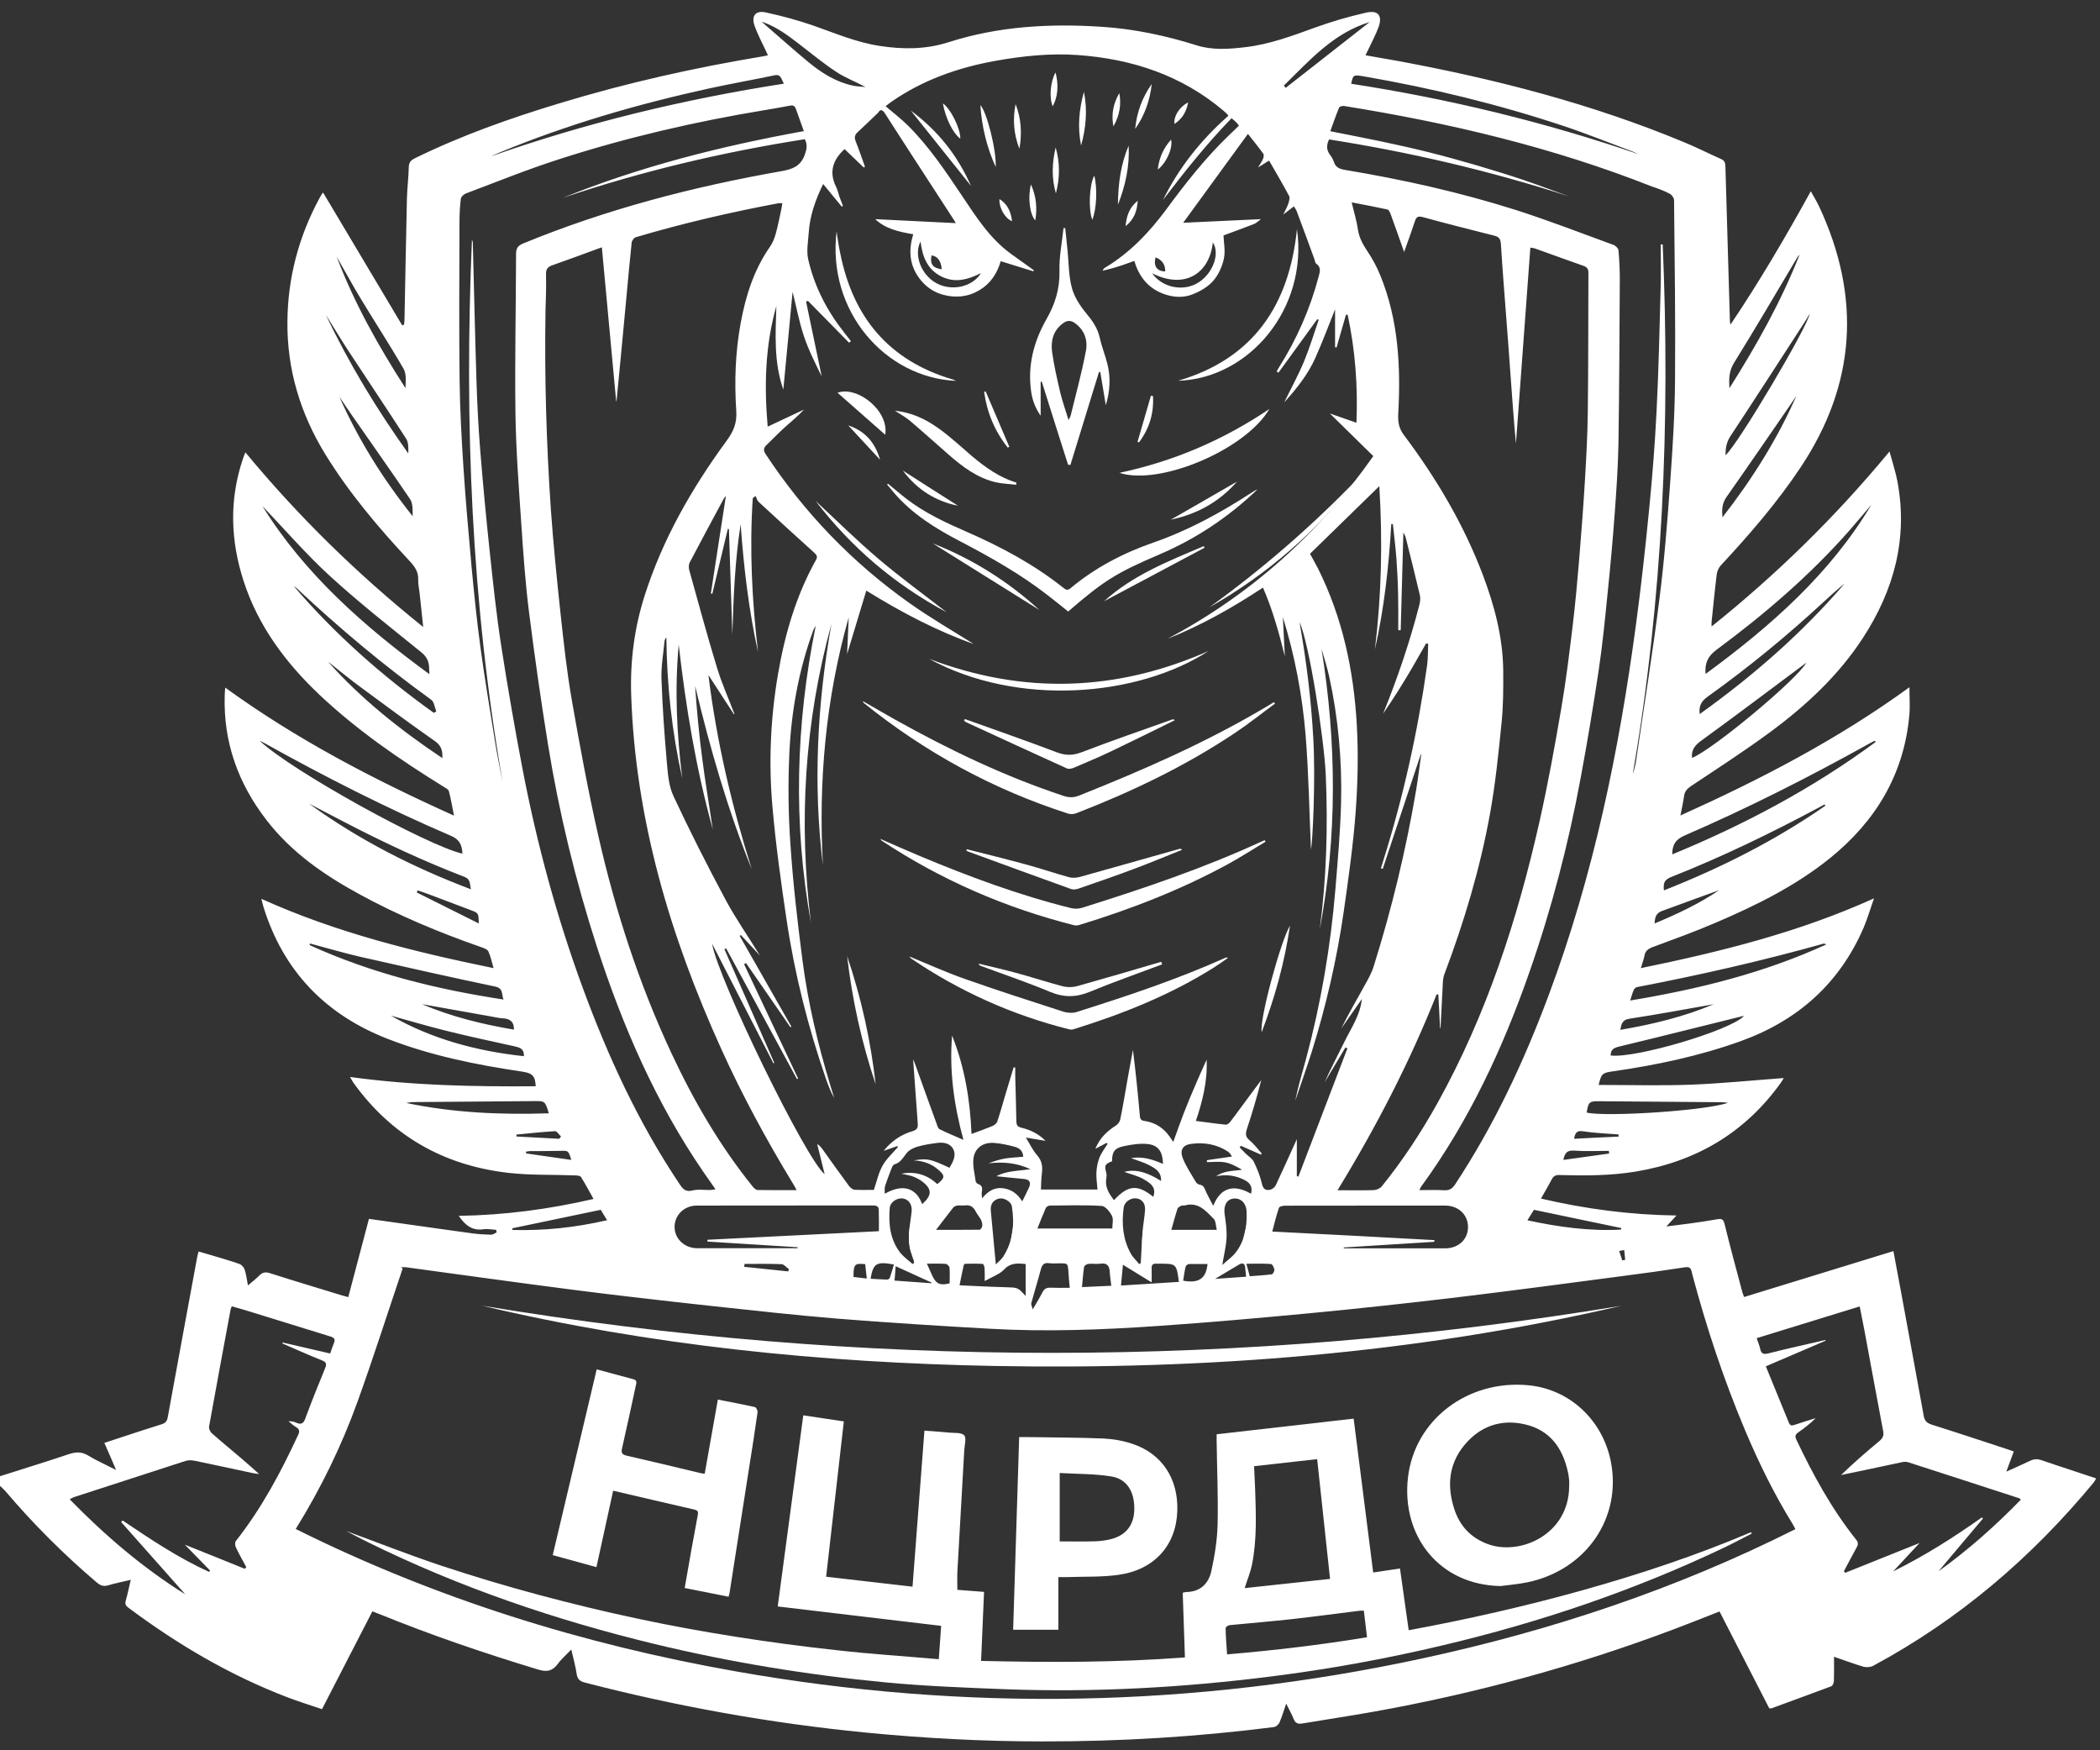 <?xml version="1.0" encoding="UTF-8"?> <svg xmlns="http://www.w3.org/2000/svg" viewBox="0 0 81.6 68" fill="none"><rect x="0" y="0" width="81.6" height="68" fill="#333333" stroke="none"/><path d="M79.337 56.733C79.166 56.672 79.024 56.682 78.867 56.761C78.587 56.897 78.302 57.019 77.96 57.174C78.074 56.874 78.16 56.635 78.25 56.391C78.169 56.362 78.103 56.339 78.036 56.316C77.048 55.992 76.061 55.663 75.064 55.349C74.874 55.288 74.784 55.204 74.75 55.006C74.465 53.425 74.171 51.84 73.881 50.258C73.782 49.714 73.677 49.174 73.573 48.607C71.621 49.207 69.698 49.799 67.77 50.39C67.742 50.31 67.723 50.268 67.708 50.221C67.471 49.329 67.229 48.443 67.01 47.546C66.967 47.368 66.896 47.34 66.735 47.368C66.369 47.434 66.004 47.485 65.633 47.537C65.363 47.574 65.087 47.607 64.75 47.649C64.907 47.481 65.006 47.373 65.144 47.223C63.335 47.199 61.607 46.969 59.878 46.566C60.03 46.293 60.172 46.059 60.296 45.82C60.362 45.693 60.443 45.646 60.59 45.651C61.588 45.679 62.585 45.679 63.572 45.515C65.913 45.125 67.803 44.004 69.185 42.085C69.237 42.015 69.28 41.935 69.313 41.883C68.102 41.972 66.906 42.094 65.709 42.141C64.512 42.184 63.316 42.151 62.119 42.151C62.219 41.719 62.262 41.681 62.656 41.625C64.356 41.381 66.032 41.029 67.646 40.447C69.869 39.645 71.488 38.195 72.419 36.032C72.566 35.685 72.671 35.319 72.818 34.902C69.883 36.229 66.858 36.975 63.758 37.613C63.815 37.421 63.872 37.276 63.9 37.126C63.933 36.943 64.043 36.863 64.214 36.797C65.035 36.492 65.857 36.197 66.664 35.849C68.235 35.178 69.764 34.423 71.099 33.348C72.879 31.913 73.981 30.092 74.19 27.798C74.223 27.451 74.195 27.103 74.195 26.7C71.407 28.727 68.421 30.275 65.296 31.683C65.353 31.397 65.405 31.162 65.439 30.923C65.462 30.745 65.557 30.646 65.705 30.543C66.74 29.853 67.789 29.177 68.786 28.441C70.173 27.418 71.431 26.25 72.381 24.795C73.596 22.932 74.143 20.92 73.729 18.705C73.658 18.33 73.535 17.964 73.421 17.541C71.327 20.075 69.043 22.308 66.507 24.34C66.507 24.251 66.502 24.204 66.507 24.162C66.573 23.547 66.63 22.932 66.706 22.322C66.721 22.2 66.778 22.064 66.858 21.975C67.979 20.769 69.052 19.531 69.964 18.161C72.125 14.919 72.324 11.536 70.69 8.031C70.6 7.838 70.486 7.651 70.363 7.43C69.375 9.223 68.364 10.944 67.243 12.61C67.215 12.512 67.215 12.418 67.215 12.329C67.157 10.367 67.1 8.406 67.044 6.445C67.039 6.309 67.001 6.234 66.873 6.177C66.388 5.962 65.918 5.722 65.429 5.521C61.858 4.038 58.135 3.076 54.337 2.372C53.919 2.297 53.501 2.222 53.059 2.147C53.111 2.044 53.145 1.969 53.183 1.894C53.311 1.617 53.458 1.349 53.563 1.063C53.729 0.613 53.558 0.383 53.083 0.491C52.399 0.646 51.725 0.843 51.07 1.082C50.191 1.401 49.322 1.725 48.387 1.833C47.755 1.908 47.109 1.955 46.502 1.762C45.291 1.382 44.061 1.12 42.793 1.04C40.78 0.908 38.79 1.021 36.858 1.64C35.96 1.927 35.072 1.922 34.165 1.781C33.277 1.645 32.456 1.293 31.615 0.998C31.008 0.786 30.381 0.618 29.749 0.481C29.36 0.397 29.189 0.618 29.317 0.993C29.426 1.307 29.588 1.608 29.73 1.913C29.763 1.988 29.797 2.058 29.839 2.147C29.759 2.166 29.711 2.175 29.668 2.185C26.985 2.63 24.336 3.222 21.734 4.015C19.815 4.596 17.925 5.263 16.121 6.149C15.955 6.229 15.888 6.318 15.884 6.497C15.874 6.905 15.822 7.308 15.812 7.712C15.774 9.284 15.751 10.855 15.717 12.427C15.717 12.488 15.708 12.554 15.698 12.615C15.675 12.624 15.651 12.629 15.627 12.638C14.606 10.921 13.581 9.204 12.555 7.482C12.536 7.505 12.517 7.519 12.507 7.538C12.474 7.59 12.441 7.646 12.412 7.702C11.605 9.199 11.183 10.794 11.168 12.488C11.149 14.346 11.667 16.063 12.64 17.649C13.571 19.16 14.711 20.507 15.922 21.802C16.116 22.013 16.263 22.215 16.249 22.515C16.244 22.707 16.292 22.904 16.311 23.097C16.354 23.495 16.396 23.899 16.444 24.359C13.884 22.304 11.6 20.07 9.535 17.574C9.487 17.692 9.459 17.762 9.435 17.837C8.903 19.423 8.956 21.004 9.468 22.581C10.033 24.321 11.097 25.747 12.417 26.996C13.88 28.375 15.527 29.506 17.232 30.562C17.308 30.609 17.422 30.665 17.441 30.735C17.522 31.031 17.569 31.336 17.641 31.688C14.511 30.28 11.525 28.727 8.751 26.714C8.742 26.85 8.732 26.935 8.732 27.019C8.675 28.826 9.25 30.43 10.352 31.856C11.311 33.104 12.574 33.982 13.941 34.728C15.466 35.563 17.066 36.229 18.709 36.802C18.809 36.835 18.942 36.886 18.975 36.961C19.065 37.154 19.108 37.37 19.179 37.613C16.074 36.975 13.049 36.229 10.157 34.92C10.19 35.056 10.214 35.155 10.242 35.249C11.012 37.721 12.64 39.415 15.057 40.358C16.734 41.01 18.491 41.367 20.271 41.63C20.684 41.691 20.794 41.789 20.817 42.202C18.415 42.221 16.017 42.174 13.6 41.841C13.661 41.939 13.695 42.01 13.737 42.071C15.205 44.112 17.213 45.266 19.716 45.562C20.585 45.665 21.468 45.632 22.346 45.665C22.427 45.67 22.546 45.674 22.574 45.726C22.745 45.993 22.892 46.275 23.063 46.58C21.325 46.983 19.597 47.209 17.826 47.237C18.073 47.598 18.343 47.823 18.785 47.758C18.946 47.734 19.113 47.771 19.279 47.781C19.284 47.814 19.293 47.847 19.298 47.88C19.227 47.912 19.155 47.969 19.084 47.969C18.842 47.964 18.595 47.95 18.353 47.917C17.413 47.79 16.472 47.654 15.537 47.523C15.133 47.467 14.73 47.41 14.336 47.354C14.065 48.386 13.799 49.386 13.533 50.394C13.424 50.366 13.367 50.352 13.305 50.333C12.36 50.042 11.415 49.761 10.48 49.461C10.309 49.409 10.2 49.432 10.081 49.55C9.953 49.681 9.806 49.794 9.635 49.939C9.587 49.705 9.568 49.508 9.506 49.325C9.478 49.24 9.392 49.141 9.312 49.109C8.956 48.982 8.59 48.879 8.229 48.771C8.058 48.719 7.892 48.672 7.716 48.621C7.693 48.719 7.669 48.785 7.659 48.856C7.279 50.92 6.895 52.984 6.52 55.053C6.491 55.222 6.42 55.293 6.263 55.34C5.746 55.499 5.228 55.673 4.71 55.842C4.497 55.912 4.283 55.982 4.055 56.058C4.207 56.4 4.345 56.719 4.511 57.109C4.103 56.902 3.751 56.747 3.428 56.55C3.172 56.395 2.949 56.405 2.678 56.494C1.79 56.794 0.893 57.066 0 57.352C0 57.479 0 57.601 0 57.728C0.066 57.794 0.138 57.85 0.199 57.92C1.292 59.206 2.479 60.393 3.766 61.486C3.908 61.603 4.027 61.646 4.212 61.589C4.487 61.505 4.767 61.453 5.081 61.378C5.01 61.674 4.962 61.922 4.891 62.171C4.848 62.307 4.877 62.378 4.991 62.462C6.9 63.888 8.937 65.089 11.173 65.943C11.61 66.112 12.061 66.248 12.512 66.403C13.177 65.113 13.818 63.86 14.469 62.603C14.583 62.65 14.677 62.683 14.772 62.72C16.781 63.537 18.837 64.235 20.912 64.864C21.254 64.967 21.463 64.925 21.672 64.648C21.814 64.451 22.004 64.292 22.199 64.086C22.28 64.442 22.365 64.738 22.408 65.038C22.436 65.244 22.541 65.32 22.731 65.371C26.306 66.295 29.934 66.948 33.614 67.309C35.908 67.534 38.206 67.656 40.509 67.656C43.52 67.661 46.516 67.478 49.503 67.098C49.583 67.088 49.688 66.994 49.721 66.91C49.816 66.694 49.883 66.464 49.977 66.187C50.091 66.422 50.196 66.596 50.267 66.783C50.334 66.961 50.448 66.985 50.614 66.957C51.535 66.802 52.456 66.666 53.373 66.502C57.357 65.789 61.241 64.728 65.021 63.306C65.614 63.081 66.208 62.847 66.816 62.607C67.466 63.874 68.107 65.122 68.748 66.37C68.791 66.37 68.815 66.375 68.834 66.37C69.612 66.084 70.386 65.803 71.161 65.512C71.213 65.493 71.255 65.38 71.26 65.31C71.27 65.01 71.265 64.709 71.265 64.367C71.678 64.508 72.039 64.644 72.404 64.752C72.519 64.784 72.671 64.775 72.775 64.724C76.123 62.926 78.943 60.51 81.351 57.601C81.389 57.554 81.412 57.503 81.45 57.437C80.729 57.193 80.03 56.972 79.337 56.733ZM67.376 14.102C68.202 12.774 68.991 11.423 69.793 10.076C69.831 10.011 69.869 9.945 69.926 9.894C69.209 11.719 68.25 13.422 67.2 15.083C67.181 14.74 67.177 14.426 67.376 14.102ZM67.233 16.955C68.202 15.486 69.157 14.004 70.116 12.526C70.182 12.422 70.249 12.315 70.32 12.188C70.239 12.704 67.528 17.274 67.048 17.687C67.048 17.41 67.086 17.185 67.233 16.955ZM67.077 19.324C67.927 18.114 68.767 16.889 69.608 15.669C69.674 15.571 69.736 15.472 69.803 15.378C69.057 17.072 68.074 18.63 66.93 20.098C66.906 19.822 66.906 19.573 67.077 19.324ZM66.692 25.25C68.563 23.866 70.325 22.355 71.863 20.61C72.153 20.281 72.433 19.939 72.718 19.606C71.108 22.304 68.8 24.331 66.274 26.184C66.236 25.762 66.365 25.494 66.692 25.25ZM66.341 27.076C67.917 25.949 69.413 24.725 70.833 23.411C71.108 23.158 71.384 22.904 71.678 22.67C70.026 24.593 68.131 26.25 66.046 27.742C66.008 27.427 66.108 27.244 66.341 27.076ZM66.127 28.76C67.419 27.826 68.691 26.86 69.973 25.907C70.035 25.86 70.092 25.818 70.187 25.747C69.836 26.395 66.54 29.135 65.747 29.445C65.714 29.121 65.871 28.943 66.127 28.76ZM14.027 11.62C14.573 12.526 15.152 13.408 15.679 14.323C15.798 14.524 15.765 14.815 15.755 15.078C14.706 13.45 13.766 11.78 13.082 9.973C13.4 10.522 13.699 11.081 14.027 11.62ZM13.524 13.61C14.274 14.754 15.038 15.89 15.779 17.039C15.879 17.194 15.869 17.41 15.865 17.616C14.644 15.909 13.562 14.126 12.664 12.235C12.954 12.695 13.229 13.159 13.524 13.61ZM13.186 15.411C13.348 15.65 13.505 15.895 13.671 16.129C14.426 17.218 15.195 18.297 15.936 19.395C16.05 19.564 16.031 19.822 16.036 20.056C14.891 18.625 13.927 17.086 13.186 15.411ZM12.84 22.398C13.97 23.43 15.181 24.378 16.373 25.344C16.572 25.508 16.658 25.673 16.672 25.907C16.677 25.982 16.681 26.062 16.686 26.193C14.146 24.335 11.843 22.308 10.2 19.667C11.069 20.572 11.9 21.539 12.84 22.398ZM11.411 22.768C11.453 22.801 11.506 22.829 11.544 22.867C13.191 24.41 14.92 25.86 16.753 27.183C16.871 27.268 16.89 27.484 16.952 27.638C16.919 27.657 16.89 27.676 16.857 27.695C14.853 26.264 13.02 24.645 11.411 22.768ZM17.189 29.454C15.542 28.352 14.036 27.155 12.745 25.705C13.172 26.043 13.595 26.39 14.036 26.714C14.986 27.418 15.936 28.117 16.9 28.793C17.137 28.962 17.204 29.144 17.189 29.454ZM63.15 48.945C63.112 48.954 63.074 48.959 63.036 48.968C62.998 48.846 62.96 48.724 62.917 48.602C62.984 48.588 63.045 48.579 63.112 48.565C63.126 48.691 63.136 48.818 63.15 48.945ZM62.998 47.711C62.993 47.729 62.993 47.748 62.988 47.771C61.768 47.837 60.571 47.673 59.351 47.41C59.446 47.251 59.527 47.124 59.603 47.002C60.742 47.241 61.868 47.476 62.998 47.711ZM60.747 45.064C60.804 44.783 60.899 44.684 61.17 44.703C61.616 44.736 62.067 44.712 62.513 44.712C62.518 44.745 62.523 44.783 62.528 44.816C61.944 44.895 61.36 44.98 60.747 45.064ZM61.165 44.243C61.208 43.999 61.279 43.915 61.516 43.952C61.972 44.023 62.433 44.037 62.893 44.074C62.893 44.102 62.893 44.131 62.893 44.159C62.324 44.182 61.754 44.21 61.165 44.243ZM62.143 42.784C63.724 42.798 65.31 42.807 66.892 42.822C66.977 42.822 67.058 42.836 67.143 42.845C66.246 43.159 62.385 43.399 61.654 43.225C61.716 42.812 61.759 42.779 62.143 42.784ZM62.585 41.006C62.585 40.795 62.689 40.715 62.903 40.663C64.484 40.283 66.065 39.884 67.642 39.495C67.68 39.485 67.718 39.481 67.77 39.467C67.262 40.03 63.53 41.132 62.585 41.006ZM62.96 40.011C63.003 39.776 63.041 39.622 63.311 39.579C64.408 39.411 65.495 39.209 66.588 39.016C65.439 39.5 64.223 39.795 62.96 40.011ZM70.861 36.661C70.876 36.656 70.89 36.666 70.971 36.689C68.525 37.811 65.985 38.43 63.344 38.871C63.397 38.707 63.43 38.58 63.482 38.463C63.501 38.416 63.558 38.36 63.61 38.35C66.046 37.881 68.468 37.332 70.861 36.661ZM64.294 35.877C64.304 35.638 64.346 35.474 64.589 35.389C65.324 35.127 66.056 34.845 66.797 34.587C66.023 35.113 65.178 35.507 64.294 35.877ZM64.655 34.592C64.622 34.278 64.688 34.169 64.964 34.062C66.92 33.288 68.805 32.373 70.657 31.383C70.738 31.34 70.819 31.298 70.899 31.251C70.909 31.27 70.918 31.284 70.928 31.303C68.976 32.659 66.868 33.719 64.655 34.592ZM65.467 32.457C67.927 31.392 70.311 30.182 72.647 28.882C72.713 28.844 72.785 28.811 72.851 28.779C72.86 28.793 72.875 28.811 72.884 28.826C70.448 30.622 67.794 32.035 64.978 33.194C64.978 32.814 65.116 32.607 65.467 32.457ZM64.893 7.533C64.968 7.576 65.049 7.693 65.049 7.773C65.073 10.1 65.106 12.432 65.087 14.759C65.078 16.073 64.997 17.382 64.902 18.691C64.793 20.225 64.674 21.759 64.479 23.28C64.218 25.367 63.881 27.451 63.577 29.534C63.549 29.717 63.506 29.9 63.444 30.078C64.617 23.256 64.902 16.392 64.608 9.495C64.584 9.495 64.555 9.495 64.532 9.495C64.532 10.072 64.546 10.649 64.527 11.226C64.484 12.803 64.451 14.384 64.37 15.96C64.308 17.222 64.209 18.484 64.085 19.742C63.938 21.253 63.772 22.763 63.568 24.274C62.912 29.182 61.915 34.02 60.172 38.678C59.213 41.245 58.059 43.718 56.54 46.017C56.426 46.19 56.312 46.256 56.103 46.242C55.799 46.223 55.491 46.237 55.153 46.237C55.187 46.167 55.201 46.125 55.229 46.092C57.086 43.544 58.396 40.724 59.427 37.773C60.291 35.305 60.947 32.786 61.421 30.219C61.678 28.835 61.911 27.441 62.119 26.053C62.267 25.058 62.366 24.058 62.466 23.059C62.571 22.036 62.665 21.009 62.741 19.981C62.808 19.052 62.874 18.123 62.889 17.199C62.922 15.083 62.927 12.962 62.941 10.841C62.941 10.466 62.922 10.091 62.889 9.72C62.879 9.645 62.775 9.542 62.689 9.513C61.436 9.054 60.187 8.57 58.914 8.162C56.739 7.472 54.512 6.975 52.257 6.6C52.062 6.567 51.901 6.506 51.834 6.299C51.806 6.206 51.753 6.112 51.692 6.032C51.549 5.844 51.526 5.657 51.644 5.417C54.812 5.915 57.917 6.642 60.961 7.627C60.372 7.416 59.788 7.191 59.19 6.989C58.577 6.783 57.96 6.595 57.342 6.412C56.73 6.234 56.117 6.065 55.5 5.91C54.873 5.755 54.246 5.614 53.615 5.483C52.993 5.352 52.366 5.234 51.692 5.098C51.806 4.784 51.91 4.479 52.034 4.179C52.053 4.136 52.167 4.108 52.228 4.118C56.322 4.775 60.334 5.722 64.19 7.247C64.437 7.327 64.674 7.416 64.893 7.533ZM49.436 47.847C49.517 47.542 49.593 47.227 49.697 46.922C49.712 46.875 49.849 46.842 49.935 46.842C51.412 46.838 52.893 46.838 54.37 46.838C54.964 46.838 55.557 46.838 56.151 46.838C56.668 46.838 57.038 47.185 57.043 47.668C57.043 48.152 56.673 48.499 56.155 48.499C54.845 48.499 53.529 48.499 52.219 48.499C52.214 48.489 52.214 48.475 52.209 48.466C53.382 48.391 54.56 48.32 55.733 48.245C55.733 48.222 55.737 48.198 55.737 48.18C53.634 48.062 51.545 47.954 49.436 47.847ZM45.514 47.781C45.604 47.471 45.671 47.213 45.756 46.955C45.775 46.904 45.856 46.866 45.918 46.838C45.951 46.824 45.998 46.842 46.036 46.833C46.563 46.683 46.858 47.049 47.162 47.354C47.247 47.443 47.242 47.626 47.28 47.781C46.678 47.781 46.112 47.781 45.514 47.781ZM46.92 49.109C46.867 49.672 46.578 49.869 45.975 49.756C46.003 49.573 46.027 49.39 46.07 49.212C46.079 49.17 46.15 49.114 46.198 49.109C46.435 49.104 46.678 49.109 46.92 49.109ZM40.31 47.729C40.424 47.448 40.523 47.19 40.637 46.932C40.656 46.885 40.742 46.838 40.794 46.838C41.464 46.833 42.138 46.81 42.807 46.852C42.955 46.861 43.126 47.077 43.206 47.237C43.273 47.363 43.221 47.556 43.221 47.729C42.261 47.729 41.302 47.729 40.31 47.729ZM43.182 49.953C42.788 49.972 42.432 49.986 42.043 50.005C42.071 49.723 42.086 49.47 42.124 49.221C42.133 49.174 42.223 49.109 42.285 49.104C42.442 49.085 42.603 49.118 42.755 49.095C43.011 49.057 43.107 49.17 43.121 49.409C43.13 49.573 43.159 49.737 43.182 49.953ZM41.568 50.033C41.293 50.033 41.05 50.038 40.808 50.028C40.661 50.024 40.576 50.075 40.509 50.202C40.405 50.408 40.281 50.61 40.129 50.873C40.101 50.751 40.058 50.681 40.072 50.629C40.191 50.197 40.324 49.77 40.438 49.339C40.485 49.16 40.547 49.043 40.766 49.076C40.899 49.095 41.031 49.081 41.169 49.081C41.492 49.081 41.492 49.081 41.516 49.414C41.525 49.606 41.544 49.789 41.568 50.033ZM42.993 45.749C43.002 45.693 43.002 45.627 42.988 45.571C42.907 45.275 42.931 45.224 43.211 45.116C43.211 44.755 43.301 44.605 43.672 44.529C43.98 44.464 44.313 44.412 44.621 44.45C45.02 44.501 45.181 44.759 45.191 45.219C44.792 45.045 44.398 44.919 43.947 44.994C44.204 45.092 44.45 45.158 44.669 45.275C44.887 45.393 45.134 45.524 45.115 45.881C44.64 45.581 44.165 45.397 43.686 45.529C43.909 45.613 44.204 45.674 44.45 45.82C44.783 46.012 44.92 46.167 44.816 46.5C44.204 46.007 43.842 46.031 43.287 46.627C43.078 46.359 42.921 46.097 42.993 45.749ZM44.493 46.997C44.479 47.26 44.427 47.523 44.403 47.786C44.37 48.213 44.351 48.64 44.327 49.067C44.308 49.081 44.289 49.099 44.27 49.114C44.156 48.973 44.013 48.846 43.933 48.691C43.629 48.138 43.581 47.537 43.662 46.922C43.69 46.697 43.919 46.542 44.137 46.556C44.36 46.575 44.507 46.739 44.493 46.997ZM43.634 49.137C44.004 49.362 44.355 49.578 44.75 49.822C44.75 49.592 44.754 49.432 44.75 49.278C44.745 49.151 44.787 49.085 44.925 49.095C44.963 49.099 45.006 49.095 45.044 49.095C45.714 49.095 45.714 49.095 45.808 49.803C45.072 49.85 44.336 49.897 43.558 49.944C43.586 49.648 43.61 49.395 43.634 49.137ZM46.901 45.149C47.133 45.149 47.375 45.116 47.603 45.158C47.831 45.2 48.05 45.322 48.263 45.444C47.912 45.501 47.556 45.477 47.261 45.698C47.655 45.613 48.031 45.67 48.382 45.857C48.591 45.97 48.677 46.129 48.61 46.378C47.912 45.975 47.413 46.167 47.143 46.847C47.029 46.627 46.934 46.458 46.853 46.279C46.801 46.167 46.777 46.05 46.62 46.026C46.563 46.017 46.497 45.975 46.468 45.923C46.288 45.618 46.089 45.322 45.96 44.999C45.837 44.684 45.956 44.483 46.288 44.44C46.787 44.374 47.276 44.454 47.708 44.736C47.751 44.764 47.788 44.811 47.822 44.853C47.841 44.877 47.85 44.905 47.865 44.933C47.537 44.98 47.219 45.027 46.896 45.074C46.896 45.097 46.896 45.121 46.901 45.149ZM48.164 49.118C48.263 49.062 48.368 49.076 48.382 49.226C48.392 49.339 48.406 49.456 48.42 49.601C48.017 49.63 47.618 49.658 47.214 49.686C47.542 49.494 47.85 49.301 48.164 49.118ZM47.993 48.687C47.865 48.846 47.689 48.968 47.494 49.146C47.561 48.738 47.646 48.414 47.66 48.086C47.675 47.776 47.627 47.467 47.584 47.157C47.542 46.828 47.67 46.594 47.931 46.566C48.216 46.533 48.43 46.749 48.439 47.082C48.458 47.654 48.377 48.217 47.993 48.687ZM49.389 49.109C49.441 49.114 49.508 49.245 49.517 49.325C49.527 49.381 49.46 49.503 49.417 49.508C49.137 49.545 48.857 49.559 48.563 49.583C48.52 49.423 48.482 49.282 48.43 49.099C48.776 49.095 49.08 49.085 49.389 49.109ZM58.411 26.038C58.396 24.753 58.069 23.528 57.618 22.332C56.872 20.366 55.809 18.574 54.546 16.894C54.346 16.626 54.318 16.378 54.332 16.073C54.432 14.248 54.341 12.437 53.639 10.71C53.501 10.363 53.316 10.03 53.107 9.72C52.94 9.467 52.812 9.223 52.765 8.918C52.717 8.58 52.613 8.251 52.523 7.862C53.007 7.956 53.463 8.04 53.914 8.139C53.966 8.148 54.009 8.251 54.037 8.322C54.208 8.786 54.37 9.255 54.56 9.79C54.716 9.354 54.854 8.979 54.978 8.599C55.03 8.434 55.096 8.383 55.282 8.434C56.207 8.688 57.138 8.922 58.069 9.157C58.254 9.204 58.306 9.288 58.321 9.481C58.382 10.475 58.463 11.475 58.539 12.469C58.591 13.154 58.644 13.839 58.691 14.524C58.758 15.425 58.819 16.331 58.905 17.232C59.09 14.703 59.275 12.169 59.465 9.621C59.546 9.635 59.598 9.635 59.645 9.654C60.277 9.879 60.904 10.109 61.535 10.33C61.668 10.377 61.721 10.452 61.721 10.588C61.711 12.394 61.721 14.201 61.697 16.007C61.687 16.88 61.64 17.757 61.588 18.63C61.526 19.672 61.445 20.718 61.36 21.759C61.288 22.613 61.212 23.467 61.108 24.321C60.98 25.382 60.851 26.442 60.671 27.493C60.42 28.966 60.153 30.435 59.826 31.894C58.966 35.718 57.765 39.425 55.847 42.873C55.215 44.004 54.508 45.083 53.691 46.092C53.624 46.172 53.487 46.233 53.382 46.237C52.94 46.251 52.499 46.242 51.972 46.242C53.482 43.774 54.778 41.264 55.823 38.632C55.847 38.632 55.866 38.636 55.889 38.636C55.913 39.073 55.937 39.504 55.956 39.941C55.961 39.941 55.965 39.941 55.975 39.941C56.003 39.354 56.032 38.768 56.065 38.186C56.07 38.073 56.084 37.951 56.127 37.843C56.896 35.807 57.518 33.724 57.903 31.584C58.112 30.421 58.23 29.238 58.349 28.061C58.416 27.385 58.416 26.709 58.411 26.038ZM60.776 4.901C61.663 5.197 62.532 5.549 63.411 5.877C63.496 5.91 63.582 5.952 63.667 5.99C60.03 4.742 56.307 3.841 52.504 3.254C52.575 2.907 52.589 2.898 52.974 2.964C55.619 3.419 58.226 4.052 60.776 4.901ZM53.221 0.857C52.133 1.711 51.046 2.565 49.958 3.414C49.935 3.386 49.911 3.353 49.887 3.325C50.88 2.354 51.806 1.288 53.221 0.857ZM34.388 4.409C34.706 4.901 35.025 5.399 35.343 5.891C35.927 6.792 36.511 7.688 37.095 8.589C37.109 8.613 37.124 8.641 37.138 8.669C36.083 8.617 35.044 8.566 34.009 8.514C34.403 8.889 34.925 9.007 35.485 9.101C35.305 9.696 35.329 10.264 35.699 10.78C35.936 11.113 36.25 11.343 36.644 11.451C37.133 11.583 37.613 11.54 38.059 11.273C38.491 11.015 38.748 10.621 38.885 10.147C39.322 10.283 39.735 10.414 40.153 10.541C40.158 10.527 40.162 10.513 40.172 10.499C39.873 10.283 39.574 10.072 39.275 9.856C38.448 9.251 37.917 8.406 37.361 7.576C36.729 6.633 36.093 5.685 35.281 4.878C35.015 4.615 34.716 4.385 34.412 4.127C34.479 4.075 34.545 4.019 34.612 3.972C35.837 3.114 37.218 2.626 38.686 2.363C39.74 2.175 40.804 2.063 41.872 2.138C43.98 2.288 45.918 2.921 47.551 4.31C47.599 4.352 47.646 4.395 47.689 4.437C47.703 4.451 47.713 4.474 47.727 4.502C46.673 5.431 45.813 6.506 45.191 7.768C46.027 6.67 46.882 5.596 47.855 4.592C47.931 4.657 47.988 4.704 48.045 4.761C48.078 4.793 48.102 4.831 48.14 4.883C48.007 5.009 47.879 5.136 47.751 5.258C46.834 6.14 46.055 7.135 45.305 8.153C44.65 9.035 43.9 9.823 42.945 10.396C42.907 10.419 42.869 10.452 42.845 10.518C43.05 10.466 43.254 10.419 43.453 10.353C43.657 10.292 43.852 10.213 44.075 10.137C44.251 10.724 44.588 11.174 45.177 11.404C45.557 11.55 45.96 11.587 46.335 11.437C46.625 11.325 46.929 11.151 47.133 10.921C47.342 10.686 47.489 10.363 47.556 10.053C47.622 9.753 47.551 9.424 47.542 9.147C47.931 9.002 48.33 8.857 48.729 8.702C48.829 8.664 48.904 8.58 48.995 8.514C47.974 8.561 46.967 8.608 45.975 8.655C46.806 7.515 47.636 6.37 48.491 5.202C48.7 5.469 48.904 5.713 49.09 5.976C49.123 6.023 49.099 6.121 49.071 6.187C49.033 6.281 48.971 6.36 48.885 6.506C49.052 6.403 49.166 6.328 49.313 6.238C49.579 6.703 49.845 7.153 50.091 7.613C50.134 7.688 50.087 7.82 50.058 7.918C50.02 8.04 49.949 8.153 49.864 8.336C50.035 8.204 50.149 8.115 50.277 8.017C50.32 8.087 50.362 8.143 50.386 8.204C50.619 8.824 50.847 9.448 51.074 10.067C51.098 10.123 51.098 10.213 51.141 10.241C51.35 10.386 51.288 10.56 51.236 10.757C50.903 12.01 50.386 13.183 49.693 14.28C49.66 14.327 49.636 14.384 49.607 14.431C49.631 14.445 49.655 14.463 49.678 14.478C50.182 13.788 50.685 13.093 51.184 12.404C51.203 12.408 51.222 12.413 51.241 12.422C51.055 12.962 50.889 13.516 50.671 14.041C50.452 14.571 50.172 15.073 49.902 15.632C50.4 15.083 50.828 14.539 51.112 13.9C51.393 13.272 51.635 12.624 51.877 12.019C51.877 12.479 51.877 12.981 51.877 13.488C51.896 13.492 51.915 13.497 51.934 13.502C52.057 13.079 52.176 12.652 52.3 12.23C52.323 12.23 52.342 12.23 52.366 12.23C52.661 13.6 52.765 14.984 52.708 16.425C52.328 16.293 51.986 16.171 51.673 16.063C52.224 16.603 52.789 17.157 53.363 17.72C51.226 20.76 48.586 23.106 45.367 24.819C46.668 24.298 47.884 23.617 49.075 22.829C49.455 23.702 49.702 24.598 49.925 25.499C49.902 24.992 49.873 24.485 49.849 23.979C50.315 25.475 50.604 27.014 50.733 28.568C50.856 30.12 50.88 31.683 50.941 33.015C51.003 32.729 51.122 30.322 51.032 28.713C50.951 27.202 50.766 25.701 50.495 24.166C50.866 24.964 51.454 28.694 51.516 30.12C51.601 32.129 51.545 34.132 51.279 36.126C51.963 32.495 51.939 28.858 51.35 25.208C51.402 25.377 51.454 25.551 51.502 25.72C51.554 25.898 51.601 26.081 51.644 26.264C52 27.887 52.152 29.534 52.11 31.19C52.081 32.307 51.982 33.419 51.891 34.531C51.706 36.764 51.331 38.965 50.752 41.128C50.604 41.672 50.438 42.216 50.329 42.77C50.543 42.132 50.77 41.494 50.975 40.851C51.53 39.073 51.948 37.257 52.214 35.413C52.399 34.118 52.584 32.818 52.679 31.514C52.76 30.402 52.784 29.281 52.722 28.169C52.603 26.053 52.171 24.002 51.212 22.083C51.16 21.98 51.103 21.877 51.046 21.774C50.994 21.68 50.941 21.586 50.903 21.515C51.801 20.638 52.684 19.775 53.596 18.888C53.729 21.023 53.681 23.129 53.425 25.231C53.786 23.627 53.966 21.999 54.061 20.361C54.08 20.361 54.099 20.361 54.123 20.361C54.17 20.807 54.227 21.253 54.261 21.703C54.294 22.172 54.318 22.637 54.327 23.106C54.337 23.566 54.332 24.026 54.332 24.485C54.365 24.485 54.394 24.485 54.427 24.485C54.46 23.233 54.498 21.98 54.531 20.685C54.569 20.769 54.607 20.821 54.622 20.882C54.807 21.628 54.997 22.374 55.172 23.125C55.201 23.247 55.182 23.388 55.149 23.514C54.778 24.95 54.303 26.348 53.743 27.728C53.938 27.437 54.137 27.146 54.322 26.85C54.517 26.545 54.698 26.236 54.883 25.926C55.063 25.616 55.239 25.307 55.414 24.997C55.443 25.002 55.467 25.006 55.495 25.011C55.481 25.293 55.491 25.574 55.453 25.851C55.092 28.422 54.531 30.951 53.753 33.428C53.719 33.531 53.691 33.63 53.658 33.733C53.681 33.743 53.705 33.747 53.729 33.757C54.223 32.274 54.716 30.791 55.206 29.309C55.21 29.309 55.22 29.309 55.225 29.309C55.158 29.773 55.101 30.242 55.025 30.707C54.631 33.025 54.08 35.31 53.373 37.557C53.292 37.815 53.154 38.055 53.021 38.294C52.717 38.843 52.399 39.387 52.119 39.955C52.385 39.575 52.651 39.195 52.917 38.815C52.855 39.434 52.509 39.931 52.247 40.461C51.986 40.992 51.711 41.512 51.469 42.052C51.739 41.602 52.01 41.146 52.28 40.696C52.304 40.705 52.333 40.719 52.357 40.729C51.72 42.39 51.089 44.051 50.452 45.712C50.433 45.707 50.41 45.698 50.391 45.693C50.391 45.228 50.391 44.759 50.391 44.257C50.11 44.872 49.849 45.463 49.574 46.045C49.536 46.12 49.446 46.2 49.365 46.219C49.18 46.266 49.08 46.195 49.033 45.984C48.966 45.693 48.852 45.407 48.719 45.135C48.662 45.013 48.515 44.928 48.411 44.825C48.33 44.745 48.249 44.661 48.169 44.576C48.183 44.558 48.202 44.534 48.216 44.515C48.477 44.628 48.733 44.745 48.995 44.858C49.004 44.844 49.018 44.83 49.028 44.816C48.876 44.647 48.738 44.454 48.563 44.309C48.401 44.178 48.387 44.065 48.448 43.873C48.658 43.244 48.843 42.61 49.009 41.963C48.762 42.296 48.51 42.629 48.263 42.967C48.111 43.173 47.959 43.385 47.798 43.591C47.76 43.638 47.684 43.699 47.632 43.694C47.252 43.657 46.872 43.6 46.468 43.549C46.72 42.803 46.924 42.015 46.886 41.17C46.734 41.508 46.578 41.846 46.435 42.188C46.283 42.54 46.136 42.892 45.998 43.249C45.861 43.6 45.737 43.962 45.59 44.365C45.524 44.267 45.481 44.201 45.433 44.135C45.205 43.825 44.906 43.624 44.521 43.558C44.412 43.54 44.308 43.535 44.294 43.38C44.218 42.517 44.132 41.658 44.023 40.79C43.961 41.132 43.895 41.475 43.833 41.817C43.733 42.376 43.643 42.939 43.529 43.497C43.51 43.586 43.429 43.685 43.349 43.736C43.011 43.952 42.732 44.215 42.561 44.633C42.732 44.543 42.864 44.473 42.997 44.403C43.011 44.412 43.026 44.426 43.04 44.436C42.931 44.614 42.798 44.783 42.722 44.975C42.651 45.154 42.613 45.355 42.603 45.552C42.594 45.763 42.627 45.984 42.646 46.214C41.91 46.214 41.198 46.214 40.447 46.214C40.457 46.003 40.457 45.796 40.485 45.59C40.519 45.322 40.49 45.097 40.295 44.877C40.125 44.684 40.015 44.44 39.863 44.196C40.096 44.234 40.348 44.276 40.628 44.323C40.352 44.046 40.034 43.896 39.688 43.812C39.521 43.774 39.498 43.699 39.493 43.558C39.483 42.986 39.465 42.418 39.45 41.846C39.446 41.724 39.45 41.597 39.45 41.475C39.431 41.47 39.412 41.47 39.388 41.466C39.289 41.799 39.184 42.132 39.085 42.465C38.975 42.836 38.871 43.216 38.748 43.582C38.724 43.647 38.638 43.713 38.567 43.746C38.301 43.854 38.03 43.952 37.75 44.056C37.698 42.756 37.489 41.47 36.995 40.232C36.881 41.616 37.076 42.972 37.437 44.285C37.119 44.145 36.81 44.018 36.511 43.873C36.454 43.844 36.425 43.751 36.402 43.68C36.117 42.906 35.841 42.127 35.561 41.348C35.542 41.292 35.519 41.24 35.481 41.156C35.542 42.01 35.599 42.826 35.661 43.643C35.675 43.816 35.633 43.901 35.443 43.952C35.001 44.079 34.612 44.361 34.336 44.712C34.536 44.642 34.702 44.586 34.868 44.525C34.877 44.539 34.882 44.548 34.892 44.562C34.688 44.801 34.445 45.017 34.294 45.285C34.137 45.566 34.07 45.895 33.956 46.228C33.714 46.228 33.463 46.237 33.211 46.223C33.135 46.219 33.045 46.148 32.992 46.078C32.646 45.613 32.313 45.139 31.972 44.665C31.914 44.586 31.853 44.506 31.753 44.445C31.848 44.83 31.943 45.219 32.043 45.618C31.311 45.032 27.902 38.04 27.669 36.661C28.472 38.228 29.265 39.772 30.053 41.311C30.063 41.306 30.077 41.301 30.086 41.292C29.44 39.819 28.795 38.35 28.149 36.877C28.173 36.868 28.192 36.858 28.215 36.844C29.132 38.538 30.053 40.232 30.969 41.925C30.984 41.916 30.998 41.911 31.012 41.902C30.314 40.419 29.611 38.937 28.913 37.459C28.937 37.444 28.961 37.43 28.989 37.417C29.564 38.247 30.138 39.077 30.713 39.908C30.727 39.898 30.737 39.894 30.751 39.884C30.081 38.711 29.412 37.534 28.742 36.361C28.757 36.351 28.776 36.337 28.79 36.328C29.032 36.586 29.269 36.849 29.531 37.126C29.07 36.379 28.581 35.68 28.182 34.934C27.475 33.611 26.796 32.274 26.164 30.918C25.984 30.529 25.95 30.06 25.912 29.618C25.817 28.544 25.741 27.47 25.704 26.395C25.684 25.902 25.775 25.4 25.822 24.903C25.827 24.856 25.856 24.809 25.893 24.762C25.912 26.611 26.107 28.436 26.511 30.238C26.297 28.511 26.212 26.785 26.373 25.048C26.648 27.47 27.047 29.872 27.698 32.223C27.56 31.303 27.403 30.383 27.285 29.459C27.161 28.525 27.076 27.587 27.009 26.644C27.589 29.069 28.277 31.458 29.213 33.775C28.434 31.307 27.845 28.802 27.527 26.226C27.859 26.733 28.187 27.24 28.519 27.751C28.524 27.746 28.534 27.742 28.538 27.737C28.31 27.136 28.044 26.55 27.859 25.935C27.475 24.678 27.133 23.406 26.781 22.144C26.758 22.055 26.758 21.933 26.8 21.853C27.237 21.023 27.679 20.197 28.125 19.371C28.144 19.334 28.182 19.301 28.206 19.268C28.011 20.535 27.816 21.797 27.622 23.059C27.641 23.064 27.66 23.064 27.679 23.068C27.878 22.229 28.082 21.384 28.282 20.544C28.296 20.549 28.31 20.554 28.324 20.558C28.367 21.924 28.415 23.289 28.457 24.654C28.5 23.219 28.557 21.788 28.78 20.366C28.899 22.036 29.094 23.697 29.455 25.335C29.222 23.345 29.118 21.351 29.251 19.352C29.288 19.324 29.322 19.296 29.36 19.268C29.398 19.348 29.417 19.442 29.478 19.498C30.196 20.159 30.912 20.821 31.639 21.473C31.743 21.567 31.777 21.633 31.701 21.764C30.927 23.153 30.495 24.65 30.229 26.203C29.939 27.906 29.863 29.623 30.015 31.34C30.143 32.814 30.348 34.282 30.566 35.746C30.879 37.843 31.397 39.898 32.09 41.902C32.18 42.16 32.275 42.413 32.413 42.657C32.366 42.498 32.318 42.338 32.266 42.174C31.777 40.569 31.392 38.941 31.178 37.28C30.984 35.788 30.813 34.292 30.713 32.795C30.632 31.636 30.618 30.468 30.67 29.304C30.742 27.667 31.031 26.053 31.596 24.504C31.62 24.443 31.649 24.382 31.696 24.321C30.917 28.155 30.818 31.997 31.511 35.849C31.027 31.927 31.259 28.056 32.309 24.237C31.753 27.348 31.591 30.477 31.976 33.621C31.796 30.36 32.085 27.141 32.978 23.988C32.959 24.471 32.935 24.955 32.916 25.41C33.154 24.621 33.401 23.805 33.662 22.946C35.063 23.815 36.464 24.537 37.836 25.02C37.076 24.542 36.188 24.03 35.352 23.439C33.116 21.858 31.25 19.92 29.749 17.64C29.649 17.485 29.673 17.396 29.792 17.283C30.029 17.058 30.257 16.814 30.504 16.594C30.746 16.373 31.008 16.167 31.24 15.913C30.784 16.129 30.324 16.345 29.83 16.575C29.692 14.984 29.73 13.427 30.167 11.892C30.134 12.981 30.063 14.074 30.438 15.134C30.556 13.886 30.675 12.634 30.798 11.339C30.95 11.949 31.055 12.512 31.235 13.051C31.416 13.595 31.677 14.112 31.929 14.623C31.724 13.652 31.525 12.681 31.321 11.714C31.345 11.705 31.373 11.7 31.397 11.691C31.929 12.23 32.46 12.77 32.992 13.314C33.016 13.295 33.04 13.272 33.064 13.253C32.978 13.14 32.888 13.032 32.802 12.92C32.133 12.071 31.644 11.132 31.406 10.081C31.33 9.753 31.402 9.387 31.425 9.035C31.468 8.383 31.682 7.773 31.986 7.149C32.237 7.454 32.475 7.74 32.707 8.026C32.722 8.017 32.741 8.007 32.755 8.003C32.707 7.881 32.66 7.759 32.617 7.637C32.574 7.51 32.546 7.379 32.489 7.261C32.195 6.675 32.375 6.196 32.817 5.793C33.059 6.023 33.311 6.267 33.562 6.506C33.576 6.497 33.591 6.487 33.61 6.478C33.491 6.145 33.377 5.811 33.249 5.488C33.192 5.342 33.211 5.244 33.32 5.141C33.591 4.887 33.861 4.634 34.123 4.376C34.208 4.23 34.298 4.263 34.388 4.409ZM36.563 10.733C37.09 11.005 37.598 10.874 38.116 10.611C37.788 11.156 36.972 11.325 36.383 11.001C35.803 10.682 35.495 9.917 35.77 9.382C35.841 9.969 36.031 10.461 36.563 10.733ZM36.198 9.922C36.43 9.954 36.573 10.142 36.592 10.461C36.245 10.419 36.126 10.25 36.198 9.922ZM47.128 9.42C47.409 9.842 47.143 10.597 46.587 10.963C46.013 11.343 45.172 11.193 44.769 10.616C45.998 11.245 46.991 10.663 47.128 9.42ZM44.902 9.997C45.163 10.105 45.281 10.278 45.277 10.546C44.958 10.541 44.811 10.339 44.902 9.997ZM39.802 45.806C40.01 45.829 40.068 45.946 39.987 46.129C39.911 46.298 39.83 46.458 39.721 46.674C39.521 46.355 39.279 46.2 38.961 46.162C38.634 46.125 38.391 46.279 38.159 46.556C38.154 46.448 38.14 46.388 38.149 46.331C38.173 46.186 38.187 46.054 38.002 45.998C37.964 45.984 37.917 45.932 37.912 45.895C37.874 45.599 37.788 45.294 37.826 45.003C37.878 44.6 38.201 44.374 38.619 44.403C38.89 44.421 39.165 44.483 39.427 44.553C39.602 44.6 39.754 44.708 39.759 44.942C39.521 44.966 39.289 44.97 39.061 45.008C38.842 45.045 38.624 45.116 38.415 45.196C38.98 45.13 39.521 45.177 40.039 45.426C39.569 45.491 39.089 45.487 38.719 45.698C39.056 45.735 39.427 45.768 39.802 45.806ZM27.489 48.166C27.489 48.189 27.489 48.213 27.489 48.236C28.657 48.311 29.825 48.381 30.993 48.456C30.993 48.471 30.993 48.48 30.993 48.494C30.134 48.494 29.269 48.494 28.41 48.494C27.968 48.494 27.522 48.494 27.081 48.494C26.591 48.489 26.207 48.119 26.212 47.659C26.216 47.204 26.591 46.838 27.071 46.838C29.35 46.833 31.625 46.838 33.904 46.833C34.027 46.833 34.137 46.847 34.146 46.988C34.156 47.265 34.151 47.546 34.151 47.833C31.943 47.945 29.716 48.053 27.489 48.166ZM33.681 49.672C33.477 49.648 33.32 49.63 33.163 49.611C33.168 49.114 33.206 49.071 33.619 49.114C33.638 49.282 33.657 49.461 33.681 49.672ZM30.656 49.31C30.647 49.339 30.637 49.367 30.627 49.395C30.058 49.334 29.488 49.278 28.918 49.217C28.923 49.179 28.928 49.141 28.932 49.104C29.412 49.104 29.887 49.095 30.366 49.114C30.461 49.114 30.556 49.24 30.656 49.31ZM21.216 10.654C21.211 10.457 21.287 10.363 21.473 10.302C22.099 10.081 22.726 9.851 23.386 9.607C23.576 11.63 23.757 13.605 23.942 15.585C23.946 15.585 23.951 15.585 23.956 15.585C24.008 15.045 24.06 14.506 24.113 13.966C24.189 13.159 24.265 12.352 24.341 11.545C24.407 10.837 24.469 10.133 24.545 9.424C24.554 9.349 24.635 9.237 24.701 9.218C26.53 8.674 28.382 8.247 30.252 7.895C30.29 7.89 30.329 7.895 30.4 7.895C30.385 7.97 30.381 8.035 30.366 8.101C30.295 8.43 30.233 8.758 30.143 9.082C30.096 9.255 30.025 9.434 29.92 9.584C29.293 10.485 28.975 11.493 28.78 12.554C28.572 13.685 28.534 14.825 28.609 15.96C28.643 16.434 28.5 16.763 28.234 17.124C26.881 18.972 25.751 20.943 25.053 23.129C24.649 24.392 24.483 25.673 24.526 27C24.687 31.838 26.041 36.375 28.026 40.752C28.833 42.535 29.763 44.253 30.779 45.928C30.832 46.012 30.879 46.097 30.955 46.237C30.404 46.237 29.925 46.242 29.44 46.233C29.374 46.233 29.293 46.157 29.246 46.097C27.968 44.511 26.957 42.77 26.098 40.935C24.834 38.233 23.918 35.413 23.258 32.513C22.859 30.758 22.531 28.99 22.223 27.221C22.023 26.085 21.9 24.936 21.776 23.791C21.634 22.463 21.501 21.135 21.406 19.808C21.23 17.227 21.154 14.642 21.197 12.052C21.216 11.578 21.226 11.118 21.216 10.654ZM34.735 49.128C34.683 49.306 34.631 49.484 34.573 49.653C34.564 49.681 34.502 49.714 34.464 49.714C34.255 49.709 34.042 49.69 33.828 49.681C33.928 49.081 34.061 49.001 34.735 49.128ZM34.393 46.078C34.469 45.839 34.564 45.599 34.654 45.365C34.673 45.318 34.711 45.252 34.754 45.238C34.991 45.172 35.086 44.98 35.224 44.806C35.319 44.684 35.485 44.6 35.637 44.553C35.894 44.478 36.16 44.436 36.425 44.403C36.672 44.37 36.929 44.421 37.043 44.651C37.166 44.905 37.028 45.144 36.895 45.369C36.131 45.017 36.036 44.999 35.504 45.083C35.898 45.102 36.202 45.224 36.459 45.444C36.729 45.674 36.725 45.763 36.421 46.003C36.041 45.651 35.59 45.496 35.02 45.599C35.205 45.641 35.352 45.66 35.485 45.712C35.614 45.763 35.746 45.829 35.856 45.918C36.221 46.209 36.216 46.439 35.832 46.782C35.637 46.233 35.167 45.932 34.379 46.378C34.379 46.266 34.365 46.167 34.393 46.078ZM34.573 46.927C34.592 46.702 34.854 46.533 35.077 46.561C35.31 46.594 35.452 46.796 35.423 47.068C35.4 47.298 35.357 47.532 35.333 47.762C35.295 48.17 35.343 48.569 35.5 48.954C35.514 48.987 35.514 49.024 35.519 49.062C35.5 49.076 35.481 49.095 35.462 49.109C35.305 48.968 35.124 48.841 34.991 48.682C34.583 48.161 34.521 47.551 34.573 46.927ZM34.802 49.193C35.267 49.404 35.732 49.615 36.193 49.827C36.193 49.836 36.193 49.845 36.193 49.855C35.727 49.822 35.262 49.789 34.759 49.752C34.778 49.55 34.792 49.362 34.802 49.193ZM36.017 49.095C36.297 49.095 36.525 49.085 36.753 49.104C36.805 49.109 36.891 49.198 36.895 49.254C36.914 49.456 36.9 49.658 36.9 49.859C36.53 49.953 36.378 49.883 36.226 49.564C36.164 49.418 36.098 49.278 36.017 49.095ZM36.373 47.781C36.606 47.476 36.82 47.195 37.038 46.918C37.071 46.875 37.138 46.847 37.19 46.838C37.285 46.824 37.38 46.842 37.475 46.833C37.684 46.805 37.812 46.866 37.917 47.073C38.011 47.255 38.187 47.396 38.168 47.626C38.163 47.682 38.102 47.776 38.064 47.776C37.503 47.781 36.943 47.781 36.373 47.781ZM37.446 49.16C37.451 49.137 37.484 49.099 37.503 49.099C37.731 49.095 37.959 49.09 38.187 49.104C38.216 49.104 38.254 49.212 38.258 49.273C38.268 49.418 38.263 49.559 38.263 49.77C38.548 49.606 38.838 49.512 39.018 49.32C39.265 49.057 39.531 49.076 39.854 49.109C39.854 49.517 39.854 49.916 39.854 50.352C39.55 50.014 39.55 50.024 39.094 50.01C38.505 49.995 37.917 49.963 37.285 49.935C37.342 49.658 37.389 49.409 37.446 49.16ZM38.705 46.608C38.88 46.514 39.047 46.566 39.189 46.674C39.246 46.716 39.308 46.791 39.317 46.861C39.427 47.551 39.369 48.213 38.985 48.818C38.914 48.93 38.8 49.015 38.695 49.123C38.624 48.396 38.562 47.72 38.501 47.049C38.486 46.866 38.524 46.702 38.705 46.608ZM29.588 0.838C30.167 1.035 30.599 1.364 31.027 1.692C31.511 2.063 31.986 2.457 32.499 2.795C32.845 3.024 33.244 3.17 33.629 3.381C33.463 3.362 33.296 3.362 33.135 3.325C32.475 3.184 31.924 2.832 31.416 2.415C30.813 1.917 30.229 1.392 29.588 0.838ZM19.416 5.924C22.047 4.836 24.768 4.047 27.551 3.437C28.391 3.254 29.246 3.104 30.091 2.926C30.357 2.87 30.352 3.076 30.461 3.25C26.553 3.86 22.759 4.775 19.065 6.079C19.184 6.027 19.298 5.971 19.416 5.924ZM10.09 28.779C10.152 28.807 10.214 28.835 10.271 28.868C12.631 30.182 15.038 31.406 17.522 32.471C17.873 32.621 17.954 32.846 17.968 33.166C16.567 32.837 11.32 29.942 10.09 28.779ZM12.009 31.223C12.46 31.458 12.911 31.692 13.362 31.927C14.891 32.724 16.449 33.452 18.058 34.071C18.296 34.165 18.248 34.362 18.301 34.55C16.064 33.705 13.946 32.631 12.009 31.223ZM16.192 34.672C16.207 34.644 16.216 34.62 16.23 34.592C16.392 34.648 16.558 34.704 16.719 34.765C17.242 34.963 17.764 35.16 18.286 35.357C18.595 35.474 18.595 35.469 18.604 35.877C17.802 35.479 16.995 35.075 16.192 34.672ZM12.028 36.717C12.033 36.699 12.042 36.675 12.047 36.656C12.693 36.83 13.329 37.017 13.979 37.168C15.732 37.566 17.489 37.961 19.25 38.331C19.578 38.402 19.478 38.65 19.568 38.833C16.957 38.435 14.426 37.811 12.028 36.717ZM19.972 40.002C18.742 39.795 17.541 39.5 16.392 39.012C17.289 39.171 18.182 39.331 19.079 39.49C19.227 39.518 19.374 39.551 19.521 39.561C19.792 39.575 19.972 39.664 19.972 40.002ZM15.186 39.458C15.907 39.654 16.62 39.87 17.346 40.049C18.215 40.265 19.094 40.452 19.967 40.645C20.176 40.691 20.371 40.729 20.357 41.034C18.528 40.837 16.786 40.372 15.186 39.458ZM15.784 42.85C15.874 42.84 15.96 42.817 16.05 42.817C17.617 42.803 19.179 42.793 20.746 42.779C21.178 42.775 21.178 42.77 21.325 43.253C19.454 43.314 17.612 43.234 15.784 42.85ZM20.067 44.079C20.566 44.032 21.064 43.976 21.568 43.948C21.639 43.943 21.724 44.084 21.8 44.154C21.776 44.182 21.753 44.21 21.729 44.243C21.173 44.215 20.623 44.182 20.067 44.154C20.067 44.126 20.067 44.102 20.067 44.079ZM20.442 44.811C20.442 44.787 20.442 44.764 20.442 44.741C20.49 44.736 20.532 44.727 20.58 44.722C20.637 44.717 20.689 44.722 20.746 44.722C21.093 44.717 21.439 44.722 21.786 44.712C22.085 44.703 22.085 44.698 22.199 45.064C21.596 44.975 21.017 44.895 20.442 44.811ZM22.645 38.383C21.634 35.629 20.869 32.804 20.314 29.928C20.005 28.314 19.725 26.695 19.473 25.072C19.288 23.871 19.16 22.66 19.032 21.454C18.894 20.159 18.771 18.864 18.666 17.565C18.59 16.641 18.543 15.712 18.514 14.782C18.457 12.995 18.419 11.203 18.372 9.415C18.372 9.401 18.362 9.387 18.339 9.302C18.035 16.406 18.32 23.406 19.526 30.36C19.473 30.092 19.416 29.829 19.369 29.562C19.317 29.295 19.269 29.027 19.227 28.755C19.037 27.559 18.832 26.367 18.671 25.166C18.528 24.124 18.424 23.078 18.324 22.027C18.206 20.727 18.092 19.432 18.006 18.133C17.935 17.025 17.873 15.918 17.859 14.806C17.835 12.76 17.849 10.71 17.854 8.66C17.854 8.345 17.868 8.035 17.906 7.726C17.916 7.646 18.02 7.548 18.106 7.515C19.312 7.06 20.509 6.576 21.738 6.182C24.345 5.342 27.014 4.723 29.721 4.277C30.048 4.221 30.371 4.169 30.699 4.104C30.827 4.075 30.889 4.127 30.927 4.235C31.022 4.507 31.121 4.779 31.235 5.094C28.007 5.68 24.877 6.468 21.867 7.688C24.934 6.651 28.073 5.91 31.273 5.408C31.387 5.629 31.345 5.811 31.264 6.032C31.102 6.459 30.794 6.572 30.381 6.647C26.938 7.252 23.571 8.125 20.333 9.457C20.129 9.542 20.053 9.64 20.053 9.865C20.048 11.93 20.001 13.994 20.029 16.054C20.048 17.466 20.157 18.879 20.252 20.291C20.328 21.44 20.409 22.595 20.551 23.739C20.77 25.475 21.017 27.212 21.297 28.943C21.729 31.603 22.365 34.221 23.196 36.788C24.198 39.875 25.48 42.831 27.327 45.524C27.475 45.74 27.631 45.956 27.802 46.204C27.707 46.219 27.65 46.233 27.593 46.233C27.365 46.237 27.123 46.195 26.91 46.251C26.629 46.322 26.525 46.181 26.397 45.989C24.801 43.605 23.624 41.043 22.645 38.383ZM23.343 47.002C23.419 47.124 23.491 47.246 23.59 47.406C22.356 47.692 21.145 47.818 19.915 47.786C19.91 47.762 19.91 47.743 19.906 47.72C21.045 47.481 22.185 47.241 23.343 47.002ZM9.16 60.102C9.283 60.369 9.43 60.623 9.568 60.881C9.549 60.904 9.53 60.928 9.516 60.951C8.728 60.632 7.939 60.313 7.184 60.013C7.498 60.332 7.83 60.674 8.163 61.017C8.148 61.036 8.139 61.054 8.125 61.069C6.933 60.529 5.85 59.802 4.767 59.074C4.748 59.093 4.729 59.112 4.706 59.131C5.537 60.069 6.368 61.003 7.199 61.941C5.546 60.909 4.084 59.656 2.707 58.249C2.792 58.206 2.84 58.174 2.892 58.159C4.335 57.69 5.774 57.221 7.218 56.756C7.332 56.719 7.469 56.733 7.588 56.756C8.338 56.911 9.089 57.076 9.839 57.235C9.891 57.245 9.943 57.249 10.071 57.268C9.825 57.047 9.625 56.874 9.426 56.7C9.027 56.358 8.618 56.025 8.224 55.677C8.163 55.621 8.11 55.499 8.125 55.419C8.395 53.904 8.68 52.393 8.96 50.878C8.965 50.84 8.984 50.807 9.008 50.751C9.312 50.84 9.606 50.92 9.896 51.014C10.879 51.314 11.857 51.624 12.84 51.924C12.987 51.971 13.035 52.032 12.978 52.173C12.925 52.299 12.883 52.435 12.83 52.585C12.204 52.44 11.596 52.299 10.983 52.158C10.978 52.173 10.974 52.182 10.974 52.196C11.487 52.416 11.995 52.647 12.512 52.853C12.678 52.919 12.702 52.989 12.636 53.149C12.37 53.801 12.104 54.453 11.862 55.115C11.79 55.311 11.7 55.354 11.515 55.274C11.425 55.232 11.325 55.213 11.211 55.218C11.306 55.293 11.396 55.382 11.501 55.443C11.629 55.518 11.653 55.598 11.591 55.734C10.921 57.183 10.171 58.591 9.174 59.858C9.127 59.9 9.127 60.031 9.16 60.102ZM55.244 64.437C46.397 66.342 37.508 66.511 28.595 64.935C22.645 63.884 16.933 62.11 11.491 59.403C12.474 57.817 13.272 56.175 13.894 54.453C14.511 52.74 15.062 51.009 15.646 49.282C15.622 49.268 15.603 49.254 15.58 49.235C15.646 49.235 15.717 49.226 15.784 49.235C17.93 49.526 20.072 49.827 22.218 50.103C24.003 50.333 25.794 50.535 27.589 50.732C29.232 50.91 30.875 51.093 32.518 51.229C34.502 51.389 36.492 51.511 38.482 51.624C40.652 51.746 42.817 51.666 44.982 51.516C46.962 51.38 48.938 51.206 50.913 51.018C52.841 50.835 54.764 50.624 56.687 50.394C58.829 50.136 60.966 49.85 63.107 49.568C63.9 49.465 64.688 49.357 65.476 49.235C65.733 49.193 65.719 49.372 65.757 49.508C66.307 51.572 66.977 53.594 67.808 55.565C68.34 56.827 68.943 58.056 69.665 59.224C69.698 59.276 69.722 59.333 69.764 59.408C65.149 61.73 60.291 63.349 55.244 64.437ZM75.325 61.045C75.899 60.36 76.474 59.68 77.053 58.995C77.039 58.981 77.025 58.966 77.011 58.952C75.919 59.727 74.788 60.444 73.563 61.05C73.929 60.66 74.271 60.29 74.589 59.947C73.649 60.322 72.675 60.717 71.697 61.106C71.683 61.083 71.664 61.064 71.65 61.04C71.816 60.735 71.973 60.426 72.143 60.121C72.21 60.004 72.21 59.924 72.12 59.811C71.17 58.619 70.448 57.296 69.798 55.926C69.741 55.799 69.76 55.734 69.869 55.654C70.106 55.49 70.339 55.311 70.553 55.096C70.282 55.18 70.011 55.264 69.741 55.354C69.641 55.387 69.565 55.405 69.513 55.279C69.218 54.556 68.924 53.834 68.615 53.083C69.408 52.745 70.173 52.416 70.937 52.088C70.932 52.079 70.932 52.069 70.928 52.06C70.187 52.234 69.446 52.393 68.71 52.581C68.516 52.628 68.435 52.59 68.397 52.407C68.368 52.28 68.316 52.154 68.259 51.989C69.589 51.581 70.909 51.173 72.262 50.756C72.333 51.108 72.4 51.441 72.462 51.774C72.699 53.05 72.932 54.321 73.174 55.598C73.207 55.762 73.164 55.87 73.031 55.982C72.523 56.405 72.025 56.836 71.54 57.305C71.873 57.235 72.205 57.169 72.533 57.099C72.989 57.001 73.445 56.902 73.9 56.808C73.981 56.789 74.076 56.785 74.157 56.813C75.591 57.273 77.02 57.742 78.454 58.206C78.468 58.211 78.478 58.225 78.525 58.263C77.528 59.286 76.479 60.219 75.325 61.045Z" fill="white"></path><path d="M40.437 16.15C40.437 15.707 40.437 15.269 40.437 14.831C40.451 14.831 40.466 14.826 40.48 14.826C40.819 15.901 41.158 16.98 41.502 18.055C41.53 18.06 41.564 18.06 41.593 18.064C41.96 16.862 42.332 15.665 42.7 14.463C42.719 14.458 42.734 14.453 42.753 14.449C42.824 14.873 42.896 15.297 42.968 15.74C43.13 15.208 43.163 14.684 43.034 14.156C42.949 13.808 42.81 13.473 42.734 13.124C42.652 12.752 42.452 12.464 42.208 12.172C41.97 11.884 41.745 11.54 41.65 11.187C41.526 10.725 41.53 10.225 41.483 9.744C41.454 9.452 41.421 9.155 41.392 8.863C41.368 8.863 41.349 8.863 41.325 8.863C41.268 9.414 41.153 9.966 41.168 10.517C41.187 11.21 41 11.809 40.661 12.403C40.17 13.266 39.926 14.194 40.065 15.198C40.112 15.547 40.236 15.868 40.437 16.15ZM41.32 12.549C41.468 12.445 41.607 12.441 41.755 12.544C42.146 12.818 42.275 13.223 42.194 13.643C42.032 14.486 41.807 15.316 41.602 16.15C41.593 16.183 41.569 16.216 41.521 16.32C41.401 15.924 41.282 15.594 41.201 15.26C41.077 14.736 40.958 14.208 40.881 13.676C40.824 13.237 40.924 12.832 41.32 12.549Z" fill="white"></path><path d="M41.335 30.924C39.038 30.165 36.876 29.127 34.775 27.954C34.359 27.723 33.949 27.478 33.533 27.242C33.538 27.28 33.547 27.299 33.567 27.313C35.949 29.231 38.59 30.674 41.512 31.612C41.607 31.64 41.736 31.631 41.827 31.593C43.98 30.758 46.057 29.764 47.977 28.482C48.516 28.124 49.022 27.718 49.543 27.336C49.529 27.318 49.514 27.299 49.5 27.28C49.347 27.374 49.194 27.468 49.037 27.558C46.773 28.887 44.376 29.934 41.941 30.905C41.731 30.99 41.55 30.994 41.335 30.924Z" fill="white"></path><path d="M34.468 18.823C34.564 18.936 34.655 19.049 34.75 19.158C35.447 19.969 36.34 20.525 37.281 21.015C38.47 21.637 39.635 22.292 40.695 23.113C40.967 23.325 41.239 23.542 41.506 23.758C42.896 22.556 43.373 22.259 45.078 21.529C46.496 20.921 47.757 20.072 48.864 19.012C48.793 19.04 48.726 19.078 48.664 19.12C47.456 19.907 46.195 20.6 44.825 21.076C43.645 21.486 42.557 22.052 41.602 22.849C41.502 22.934 41.435 22.929 41.339 22.853C40.188 21.934 38.904 21.246 37.553 20.657C36.732 20.299 35.92 19.921 35.209 19.37C34.97 19.186 34.741 18.983 34.507 18.795C34.492 18.804 34.483 18.814 34.468 18.823Z" fill="white"></path><path d="M49.146 32.644C49.113 32.658 49.08 32.668 49.046 32.682C46.783 33.728 44.42 34.525 42.042 35.27C41.913 35.307 41.76 35.317 41.631 35.284C39.592 34.78 37.63 34.049 35.696 33.238C35.209 33.035 34.727 32.818 34.197 32.588C34.245 32.64 34.254 32.654 34.264 32.663C36.565 34.186 39.062 35.27 41.741 35.948C41.803 35.963 41.88 35.953 41.946 35.934C43.947 35.322 45.895 34.567 47.733 33.563C48.225 33.295 48.693 32.988 49.175 32.701C49.166 32.682 49.156 32.663 49.146 32.644Z" fill="white"></path><path d="M47.613 37.212C45.741 38.051 43.798 38.697 41.845 39.314C41.688 39.366 41.483 39.356 41.32 39.305C40.036 38.89 38.747 38.475 37.476 38.027C36.765 37.777 36.073 37.462 35.337 37.16C35.376 37.212 35.385 37.226 35.399 37.235C37.281 38.513 39.324 39.432 41.535 39.988C41.592 40.002 41.659 40.007 41.712 39.988C43.622 39.394 45.469 38.659 47.169 37.589C47.355 37.471 47.537 37.339 47.718 37.212C47.67 37.193 47.642 37.202 47.613 37.212Z" fill="white"></path><path d="M41.721 29.83C42.218 29.618 42.715 29.41 43.197 29.179C44.018 28.788 44.83 28.383 45.646 27.982C45.603 27.944 45.584 27.944 45.56 27.949C44.386 28.369 43.202 28.774 42.037 29.222C41.693 29.354 41.416 29.359 41.072 29.231C39.883 28.779 38.685 28.364 37.491 27.935C37.482 27.958 37.472 27.977 37.462 28.001C37.486 28.02 37.505 28.038 37.529 28.053C38.838 28.656 40.141 29.259 41.454 29.853C41.526 29.886 41.64 29.863 41.721 29.83Z" fill="white"></path><path d="M41.917 34.52C42.628 34.275 43.34 34.03 44.042 33.766C44.677 33.53 45.302 33.266 45.933 33.016C45.89 32.974 45.861 32.974 45.832 32.979C44.538 33.342 43.245 33.714 41.95 34.072C41.822 34.105 41.669 34.115 41.545 34.082C40.995 33.931 40.456 33.747 39.907 33.596C39.129 33.384 38.346 33.191 37.567 32.993C37.562 33.007 37.553 33.026 37.548 33.04C37.567 33.054 37.586 33.073 37.605 33.078C38.942 33.568 40.279 34.058 41.616 34.539C41.707 34.572 41.826 34.553 41.917 34.52Z" fill="white"></path><path d="M49.323 15.891C47.528 17.098 45.618 17.918 43.498 18.371C45.073 18.88 48.406 17.466 49.323 15.891Z" fill="white"></path><path d="M36.102 25.597C39.53 27.464 44.19 27.086 46.964 25.291C43.359 26.884 39.749 26.983 36.102 25.597Z" fill="white"></path><path d="M50.397 8.901C50.096 11.833 48.726 13.925 45.78 14.793C48.526 14.708 50.832 12.002 50.397 8.901Z" fill="white"></path><path d="M32.507 8.995C32.134 12.092 34.397 14.675 37.152 14.798C37.085 14.769 37.047 14.75 37.014 14.741C34.526 14.006 33.142 12.313 32.65 9.843C32.588 9.565 32.549 9.282 32.507 8.995Z" fill="white"></path><path d="M34.775 15.957C34.995 16.103 35.186 16.202 35.348 16.339C35.859 16.773 36.355 17.22 36.862 17.664C37.401 18.135 37.969 18.564 38.681 18.734C38.938 18.795 39.215 18.8 39.483 18.833C39.488 18.804 39.492 18.781 39.497 18.752C38.838 18.55 38.294 18.163 37.778 17.73C37.501 17.494 37.234 17.249 36.952 17.018C36.332 16.495 35.663 16.051 34.775 15.957Z" fill="white"></path><path d="M40.805 38.536C41.34 38.758 41.817 38.753 42.347 38.532C43.273 38.15 44.219 37.82 45.159 37.466C45.145 37.433 45.135 37.4 45.121 37.367C44.032 37.688 42.944 38.008 41.846 38.315C41.674 38.362 41.468 38.362 41.301 38.32C40.69 38.159 40.089 37.961 39.477 37.796C38.995 37.664 38.508 37.556 38.026 37.438C38.05 37.495 38.083 37.518 38.116 37.528C39.019 37.862 39.926 38.169 40.805 38.536Z" fill="white"></path><path d="M52.713 18.639C50.951 20.459 49.046 22.113 46.988 23.598C49.237 22.321 51.142 20.666 52.713 18.639Z" fill="white"></path><path d="M31.69 19.46C33.089 21.279 34.765 22.707 36.784 23.787C35.892 23.094 34.999 22.443 34.158 21.732C33.318 21.02 32.53 20.242 31.69 19.46Z" fill="white"></path><path d="M34.025 42.124C33.834 40.427 33.466 38.768 32.917 37.146C33.113 38.843 33.48 40.502 34.025 42.124Z" fill="white"></path><path d="M32.544 15.259C33.16 15.801 33.786 16.353 34.397 16.89C34.55 15.952 33.308 14.981 32.544 15.259Z" fill="white"></path><path d="M49.027 40.097C49.547 38.734 49.92 37.367 50.125 35.963C49.757 36.575 48.922 39.658 49.027 40.097Z" fill="white"></path><path d="M36.241 21.109C37.62 21.972 39.005 22.835 40.385 23.697C39.168 22.585 37.788 21.717 36.241 21.109Z" fill="white"></path><path d="M42.901 23.358C44.205 22.665 45.503 21.972 46.807 21.279C46.797 21.26 46.783 21.236 46.774 21.218C45.413 21.797 44.023 22.34 42.901 23.358Z" fill="white"></path><path d="M35.39 4.295C36.188 5.29 36.942 6.232 37.73 7.222C37.2 6.03 36.45 5.082 35.39 4.295Z" fill="white"></path><path d="M45.494 20.19C46.53 19.973 47.394 19.483 48.067 18.71C47.222 19.2 46.358 19.695 45.494 20.19Z" fill="white"></path><path d="M38.69 6.487C38.723 5.841 38.346 4.347 38.093 4.083C38.15 4.931 38.346 5.728 38.69 6.487Z" fill="white"></path><path d="M43.856 5.657C43.545 6.393 43.445 7.161 43.44 7.953C43.731 7.213 43.899 6.449 43.856 5.657Z" fill="white"></path><path d="M37.224 19.648C36.532 19.21 35.821 18.757 35.081 18.281C35.644 19.035 36.37 19.478 37.224 19.648Z" fill="white"></path><path d="M39.22 17.362C38.914 16.641 38.604 15.919 38.298 15.203C38.279 15.212 38.26 15.217 38.241 15.226C38.351 16.028 38.651 16.749 39.158 17.39C39.177 17.376 39.2 17.371 39.22 17.362Z" fill="white"></path><path d="M42.118 3.569C41.927 4.257 41.865 4.95 42.008 5.653C42.199 4.969 42.261 4.271 42.118 3.569Z" fill="white"></path><path d="M44.802 15.387C44.773 15.382 44.749 15.377 44.721 15.377C44.549 15.976 44.372 16.57 44.2 17.169C44.219 17.173 44.238 17.178 44.257 17.188C44.663 16.65 44.84 16.051 44.802 15.387Z" fill="white"></path><path d="M44.109 5.007C44.481 4.484 44.682 3.899 44.754 3.263C44.381 3.786 44.171 4.37 44.109 5.007Z" fill="white"></path><path d="M41.029 7.51C41.186 6.916 41.191 6.327 41.02 5.728C40.881 6.322 40.853 6.916 41.029 7.51Z" fill="white"></path><path d="M39.611 5.78C39.716 5.191 39.683 4.606 39.463 4.045C39.344 4.639 39.391 5.214 39.611 5.78Z" fill="white"></path><path d="M42.519 6.822C42.328 7.185 42.285 8.123 42.443 8.538C42.61 8.142 42.648 7.303 42.519 6.822Z" fill="white"></path><path d="M34.197 17.862C34.001 17.178 33.6 16.74 32.96 16.527C33.361 16.961 33.767 17.395 34.197 17.862Z" fill="white"></path><path d="M37.315 5.389C37.324 4.998 36.942 4.224 36.637 4.017C36.746 4.606 37.023 5.167 37.315 5.389Z" fill="white"></path><path d="M40.227 8.566C40.308 8.09 40.27 7.637 40.06 7.166C39.931 7.675 40.012 8.316 40.227 8.566Z" fill="white"></path><path d="M43.493 3.616C43.278 3.998 43.168 4.403 43.264 4.913C43.512 4.469 43.574 4.055 43.493 3.616Z" fill="white"></path><path d="M41.016 2.815C40.81 3.178 40.763 3.8 40.906 4.13C41.102 3.762 41.145 3.324 41.016 2.815Z" fill="white"></path><path d="M45.503 5.426C45.202 5.761 45.04 6.138 44.987 6.586C45.317 6.346 45.589 5.733 45.503 5.426Z" fill="white"></path><path d="M38.838 7.736C38.809 8.062 39.053 8.49 39.325 8.594C39.287 8.203 39.115 7.901 38.838 7.736Z" fill="white"></path><path d="M44.209 7.797C43.88 8.066 43.775 8.382 43.737 8.787C44.071 8.519 44.181 8.207 44.209 7.797Z" fill="white"></path><path d="M46.167 3.975C45.814 4.168 45.599 4.521 45.637 4.814C45.938 4.616 46.101 4.347 46.167 3.975Z" fill="white"></path><path d="M61.504 61.78C59.279 62.402 57.035 62.912 54.738 63.336C54.623 62.52 54.514 61.733 54.399 60.937C54.046 60.988 53.716 61.04 53.358 61.092C53.1 59.079 52.847 57.085 52.599 55.115C50.808 55.318 49.051 55.52 47.275 55.723C47.275 55.798 47.275 55.883 47.275 55.968C47.289 57.052 47.337 58.136 47.313 59.221C47.299 59.829 47.199 60.437 47.07 61.035C46.965 61.516 46.65 61.842 46.101 61.851C46.058 61.851 46.01 61.87 45.957 61.879C45.986 62.718 46.014 63.548 46.043 64.392C43.393 64.594 40.772 64.59 38.122 64.528C38.16 63.619 38.198 62.742 38.237 61.846C37.878 61.818 37.535 61.794 37.2 61.766C37.2 61.516 37.191 61.299 37.2 61.078C37.287 59.503 37.382 57.924 37.468 56.35C37.477 56.147 37.563 55.864 37.463 55.761C37.348 55.643 37.067 55.68 36.857 55.657C36.551 55.629 36.245 55.605 35.921 55.582C35.768 57.608 35.615 59.607 35.458 61.644C34.326 61.512 33.223 61.384 32.101 61.257C32.335 59.221 32.559 57.227 32.789 55.223C32.254 55.143 31.748 55.068 31.213 54.987C30.884 57.453 30.554 59.899 30.22 62.412C32.345 62.666 34.445 62.916 36.57 63.166C36.542 63.581 36.513 64.005 36.479 64.462C35.133 64.345 33.825 64.26 32.521 64.113C31.218 63.972 29.919 63.798 28.625 63.595C27.331 63.392 26.042 63.157 24.762 62.883C23.473 62.61 22.194 62.299 20.923 61.959C19.658 61.62 18.402 61.243 17.161 60.833C15.929 60.423 14.721 59.947 13.461 59.485C13.766 59.645 14.034 59.786 14.301 59.918C17.858 61.672 21.587 62.94 25.445 63.873C28.401 64.585 31.394 65.075 34.417 65.363C35.949 65.509 37.497 65.566 39.039 65.627C42.505 65.759 45.957 65.566 49.395 65.132C51.644 64.849 53.869 64.444 56.07 63.92C59.837 63.029 63.48 61.799 66.975 60.135C67.343 59.961 67.701 59.767 68.064 59.584C68.055 59.565 68.05 59.546 68.04 59.527C65.911 60.432 63.724 61.158 61.504 61.78ZM48.645 60.809C48.846 59.824 48.803 58.825 48.77 57.83C48.76 57.547 48.746 57.269 48.731 56.963C49.562 56.869 50.359 56.784 51.181 56.689C51.348 58.24 51.51 59.772 51.682 61.342C50.565 61.46 49.471 61.578 48.364 61.7C48.464 61.379 48.583 61.102 48.645 60.809ZM47.681 64.274C47.657 63.916 47.629 63.586 47.624 63.251C47.624 63.213 47.724 63.143 47.781 63.138C48.593 63.058 49.409 62.992 50.226 62.902C51.1 62.803 51.974 62.685 52.847 62.577C52.885 62.572 52.924 62.577 52.995 62.577C53.038 62.921 53.076 63.246 53.119 63.609C51.314 63.906 49.519 64.118 47.681 64.274Z" fill="white"></path><path d="M59.393 53.819C57.034 53.592 54.967 55.157 54.709 57.406C54.451 59.659 55.907 61.578 58.314 61.62C58.657 61.573 59.006 61.545 59.35 61.474C61.642 60.998 63.036 58.952 62.587 56.755C62.262 55.167 60.997 53.974 59.393 53.819ZM60.973 57.731C60.973 59.617 59.059 60.46 57.798 59.984C57.144 59.739 56.719 59.277 56.509 58.627C56.222 57.745 56.289 56.892 56.891 56.157C57.497 55.417 58.309 55.12 59.254 55.337C60.233 55.563 60.725 56.265 60.925 57.194C60.945 57.283 60.964 57.378 60.968 57.472C60.983 57.557 60.973 57.642 60.973 57.731Z" fill="white"></path><path d="M26.605 61.695C27.182 61.808 27.741 61.922 28.309 62.035C28.328 61.969 28.343 61.931 28.347 61.893C28.6 60.272 28.853 58.655 29.107 57.033C29.221 56.312 29.336 55.591 29.436 54.87C29.446 54.804 29.384 54.677 29.336 54.667C28.863 54.559 28.39 54.474 27.894 54.375C27.722 55.336 27.555 56.293 27.383 57.255C27.307 57.246 27.259 57.246 27.216 57.231C26.266 57.005 25.32 56.774 24.365 56.557C24.17 56.515 24.127 56.444 24.174 56.256C24.361 55.445 24.532 54.629 24.709 53.819C24.733 53.715 24.757 53.621 24.609 53.583C24.141 53.46 23.678 53.333 23.186 53.201C22.613 55.61 22.045 58.009 21.477 60.418C22.064 60.578 22.613 60.729 23.176 60.885C23.396 59.876 23.611 58.891 23.826 57.915C24.9 58.165 25.931 58.41 26.972 58.646C27.13 58.678 27.135 58.745 27.111 58.877C26.934 59.805 26.772 60.738 26.605 61.695Z" fill="white"></path><path d="M42.886 55.888C41.879 55.846 40.867 55.85 39.855 55.831C39.773 55.831 39.688 55.831 39.602 55.831C39.525 58.334 39.449 60.795 39.368 63.317C39.864 63.317 40.332 63.317 40.8 63.317C40.891 63.317 40.986 63.317 41.125 63.317C41.125 62.624 41.125 61.955 41.125 61.271C41.282 61.271 41.392 61.276 41.502 61.271C42.161 61.247 42.829 61.276 43.474 61.182C44.863 60.984 45.709 60.027 45.747 58.693C45.785 57.453 45.159 56.487 44.018 56.1C43.66 55.977 43.269 55.907 42.886 55.888ZM43.192 59.791C42.997 59.843 42.786 59.871 42.581 59.88C42.113 59.895 41.645 59.885 41.177 59.885C41.177 58.99 41.177 58.136 41.177 57.227C41.874 57.269 42.543 57.255 43.192 57.363C43.789 57.462 44.08 57.953 44.076 58.613C44.076 59.221 43.775 59.635 43.192 59.791Z" fill="white"></path><path d="M62.998 50.731C48.234 53.168 33.481 53.173 18.727 50.726C25.268 52.277 31.919 52.942 38.628 53.069C46.845 53.22 54.991 52.598 62.998 50.731Z" fill="white"></path><path d="M39.415 47.365C39.348 47.775 39.281 48.185 39.21 48.596C39.415 48.204 39.486 47.794 39.415 47.365Z" fill="white"></path><path d="M44.434 48.765C44.467 48.285 44.501 47.804 44.534 47.323C44.381 47.794 44.324 48.271 44.434 48.765Z" fill="white"></path><path d="M35.419 47.361C35.281 47.851 35.285 48.44 35.419 48.676C35.419 48.252 35.419 47.842 35.419 47.361Z" fill="white"></path><path d="M48.187 48.643C48.435 48.261 48.531 47.832 48.497 47.342C48.387 47.794 48.287 48.218 48.187 48.643Z" fill="white"></path></svg> 